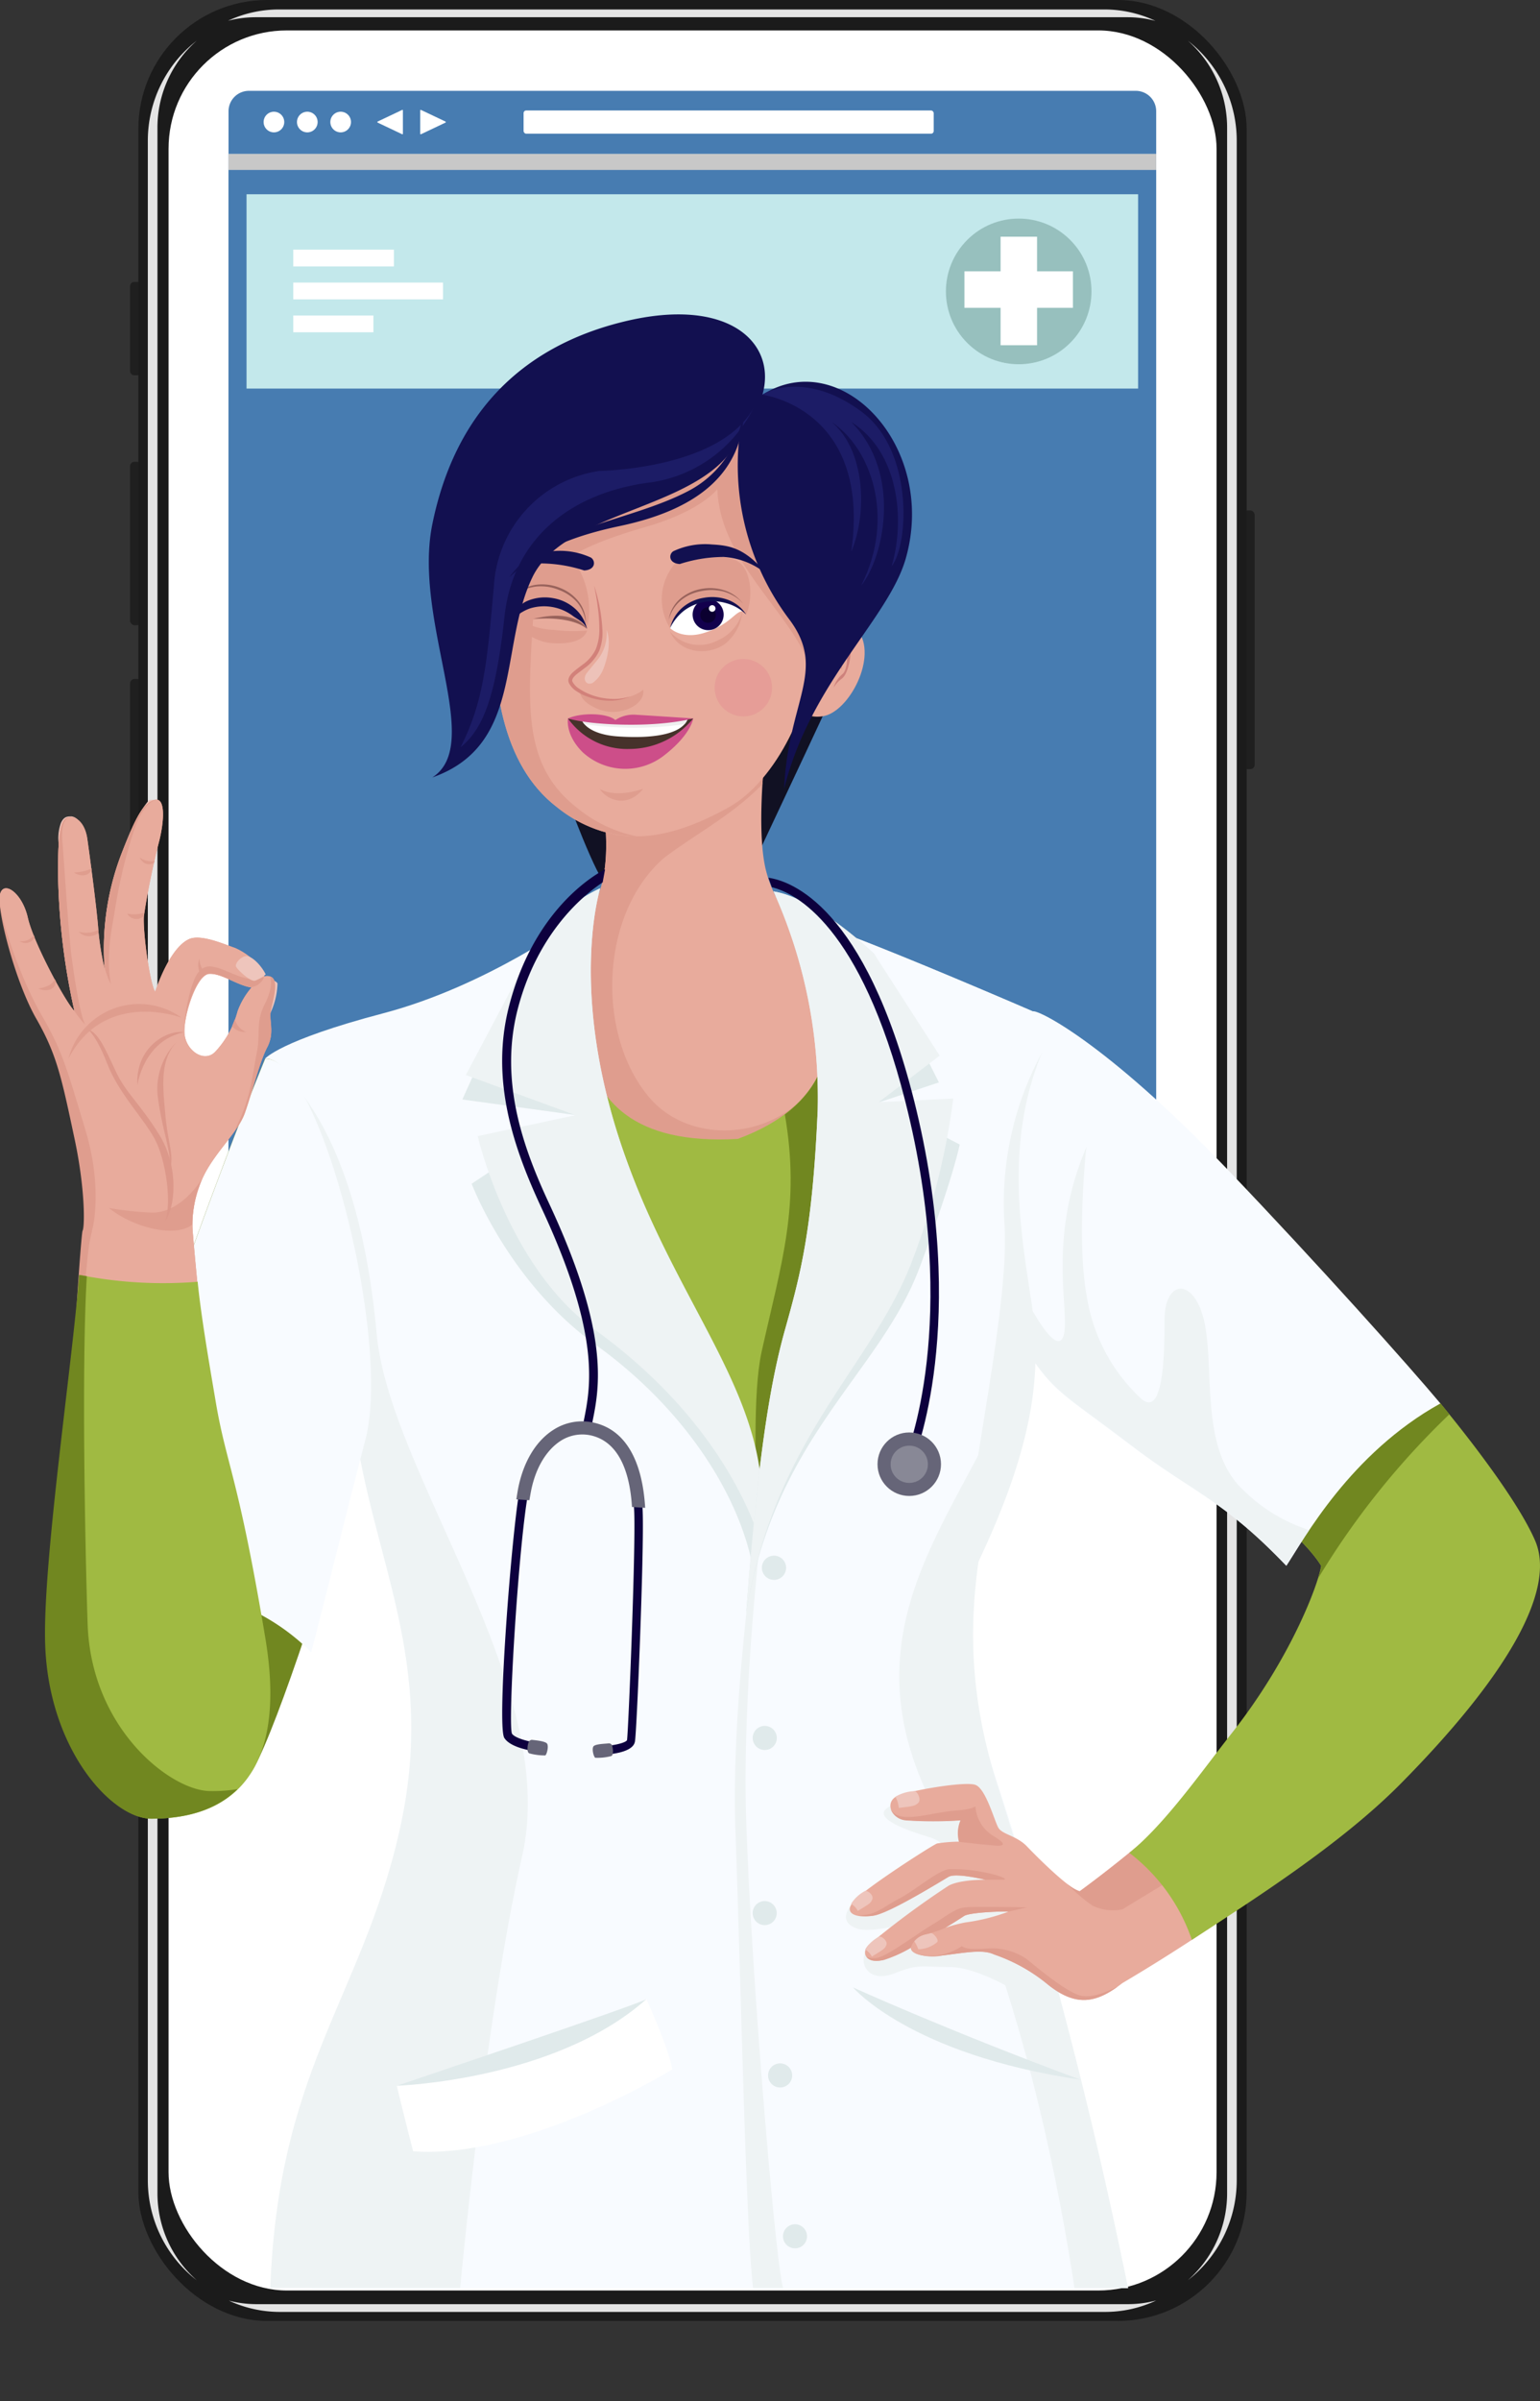 <svg xmlns="http://www.w3.org/2000/svg" xmlns:xlink="http://www.w3.org/1999/xlink" viewBox="0 0 198.45 309.29"><rect x="0" y="0" width="198.45" height="309.29" fill="#333333" stroke="none"/><defs><style>.cls-1{fill:none;}.cls-2{fill:#1f1f1f;}.cls-3{fill:#1b1b1b;}.cls-4{fill:#fff;}.cls-5{fill:#e4e4e4;}.cls-6{fill:#477cb1;}.cls-7{fill:#d66e37;}.cls-8{fill:#c8c8c8;}.cls-9{fill:#c3e8eb;}.cls-10{fill:#97c0be;}.cls-11{clip-path:url(#clip-path);}.cls-12{fill:#111123;}.cls-13{fill:#e8ab9c;}.cls-14{fill:#df9d8e;}.cls-15{fill:#d0867d;}.cls-16{fill:#ce827c;}.cls-17{fill:#e49393;opacity:0.56;}.cls-18{fill:#98625b;}.cls-19{fill:#121050;}.cls-20{clip-path:url(#clip-path-2);}.cls-21{fill:#13004d;}.cls-22{fill:#0b0030;}.cls-23{fill:#edc2b9;}.cls-24{fill:#d2817a;}.cls-25{fill:#46322b;}.cls-26{fill:#efefef;}.cls-27{fill:#cd4e89;}.cls-28{fill:#0c0b2b;}.cls-29{fill:#1c1c66;}.cls-30{fill:#a0ba42;}.cls-31{fill:#718720;}.cls-32{fill:#f8fbff;}.cls-33{fill:#eef3f4;}.cls-34{fill:#e0eaeb;}.cls-35{fill:#0d003e;}.cls-36{fill:#666578;}.cls-37{fill:#888896;}.cls-38{fill:#eec5bc;}.cls-39{fill:#dc988a;}</style><clipPath id="clip-path" transform="translate(-2.23)"><rect class="cls-1" y="32.75" width="203.74" height="261.96"></rect></clipPath><clipPath id="clip-path-2" transform="translate(-2.23)"><path class="cls-1" d="M88.58,80.9a5.17,5.17,0,0,1,3.78-3.53,6.27,6.27,0,0,1,5.56,1.32c-1.09.21-1.55,1.65-4.67,2.74S88.58,80.9,88.58,80.9Z"></path></clipPath></defs><g id="Capa_2" data-name="Capa 2"><g id="OBJECTS"><rect class="cls-2" x="16.76" y="36.32" width="1.46" height="12.02" rx="0.52"></rect><rect class="cls-2" x="16.76" y="59.48" width="1.46" height="21.05" rx="0.57"></rect><rect class="cls-2" x="16.76" y="87.45" width="1.46" height="21.05" rx="0.59"></rect><rect class="cls-2" x="160.22" y="65.75" width="1.46" height="33.32" rx="0.56"></rect><rect class="cls-3" x="17.83" width="142.82" height="298.95" rx="16.6"></rect><rect class="cls-4" x="21.72" y="3.92" width="135.05" height="291.11" rx="15.24"></rect><path class="cls-5" d="M22.52,282.55V16.4A14.92,14.92,0,0,1,27.58,5.24a16.32,16.32,0,0,0-6.3,12.83V280.88a16.3,16.3,0,0,0,6.3,12.83A14.92,14.92,0,0,1,22.52,282.55Z" transform="translate(-2.23)"></path><path class="cls-5" d="M155.3,5.24a14.92,14.92,0,0,1,5.06,11.16V282.55a14.92,14.92,0,0,1-5.06,11.16,16.3,16.3,0,0,0,6.3-12.83V18.07A16.32,16.32,0,0,0,155.3,5.24Z" transform="translate(-2.23)"></path><path class="cls-5" d="M144.55,1.22H38.17a15.53,15.53,0,0,0-6.55,1.45,14.45,14.45,0,0,1,3.49-.45H147.57a13.88,13.88,0,0,1,3.55.47A15.45,15.45,0,0,0,144.55,1.22Z" transform="translate(-2.23)"></path><path class="cls-5" d="M147.67,296.79H35.22a14.32,14.32,0,0,1-3.49-.45,15.61,15.61,0,0,0,6.54,1.45H144.65a15.45,15.45,0,0,0,6.57-1.47A14.34,14.34,0,0,1,147.67,296.79Z" transform="translate(-2.23)"></path><rect class="cls-6" x="29.44" y="19.83" width="119.55" height="144.18"></rect><path class="cls-6" d="M148.59,11.7H34.31a2.63,2.63,0,0,0-2.63,2.64v5.49H151.22V14.34A2.63,2.63,0,0,0,148.59,11.7Z" transform="translate(-2.23)"></path><path class="cls-7" d="M31.68,164v1A1.32,1.32,0,0,0,33,166.33H149.89a1.32,1.32,0,0,0,1.33-1.33v-1Z" transform="translate(-2.23)"></path><circle class="cls-4" cx="35.3" cy="15.72" r="1.33"></circle><path class="cls-4" d="M43.16,15.72a1.33,1.33,0,1,1-1.33-1.33A1.33,1.33,0,0,1,43.16,15.72Z" transform="translate(-2.23)"></path><path class="cls-4" d="M47.46,15.72a1.33,1.33,0,1,1-1.33-1.33A1.33,1.33,0,0,1,47.46,15.72Z" transform="translate(-2.23)"></path><rect class="cls-4" x="67.47" y="14.23" width="52.85" height="2.99" rx="0.34"></rect><path class="cls-4" d="M54.05,14.16l-3.16,1.5a.08.08,0,0,0,0,.13l3.16,1.5a.07.07,0,0,0,.1-.06v-3A.07.07,0,0,0,54.05,14.16Z" transform="translate(-2.23)"></path><path class="cls-4" d="M56.48,14.16l3.16,1.5a.08.08,0,0,1,0,.13l-3.16,1.5a.07.07,0,0,1-.1-.06v-3A.07.07,0,0,1,56.48,14.16Z" transform="translate(-2.23)"></path><rect class="cls-8" x="29.44" y="19.83" width="119.55" height="2.06"></rect><rect class="cls-8" x="29.44" y="163.01" width="119.55" height="1.03"></rect><rect class="cls-9" x="31.77" y="25.02" width="114.89" height="25.03"></rect><circle class="cls-10" cx="133.5" cy="37.54" r="9.38" transform="translate(10.33 105.39) rotate(-45)"></circle><polygon class="cls-4" points="138.26 34.95 133.64 34.95 133.64 30.49 128.94 30.49 128.94 34.95 124.28 34.95 124.28 39.65 128.94 39.65 128.94 44.47 133.64 44.47 133.64 39.65 138.26 39.65 138.26 34.95"></polygon><rect class="cls-4" x="37.79" y="40.64" width="10.33" height="2.16"></rect><rect class="cls-4" x="37.79" y="36.4" width="19.3" height="2.16"></rect><rect class="cls-4" x="37.79" y="32.16" width="12.97" height="2.16"></rect><g class="cls-11"><path class="cls-12" d="M100.42,108.94s10.94-23.21,11.94-25.61-11,3-11,3S97.36,105.32,100.42,108.94Z" transform="translate(-2.23)"></path><path class="cls-12" d="M75.15,102.38s4,11,5.38,11.79,15.23-4.08,15.23-4.08-2.24-11.64-2.55-11.45S75.15,102.38,75.15,102.38Z" transform="translate(-2.23)"></path><path class="cls-13" d="M75.83,122.69v-3.21a7.37,7.37,0,0,0,3.27-3.57c2.53-5.79.42-14.28.42-14.28l21.73-8.47s-1.87,13.14-.27,19.12,5.57,8.15,5.57,8.15,10.19,31.81-12.93,32.66c-20,.73-19.13-18.79-20.62-23.8Z" transform="translate(-2.23)"></path><path class="cls-14" d="M105.4,141.77c-5.73,5.34-14.89,5-19.47-.38-6.87-8-6.49-23.67,1.91-30.92,4.16-3.12,8.94-5.61,12.64-9.47.26-4.27.77-7.84.77-7.84l-21.73,8.47s2.11,8.49-.42,14.28a7.37,7.37,0,0,1-3.27,3.57v3.21L73,129.29c1.49,5,.61,24.53,20.62,23.8,10.89-.4,14.39-7.67,15-15.25A45,45,0,0,1,105.4,141.77Z" transform="translate(-2.23)"></path><path class="cls-15" d="M67.25,79.35s-2.43-3.38-4.85,0,1,8.85,4,9.35,2.89-.72,2.7-1.89S67.25,79.35,67.25,79.35Z" transform="translate(-2.23)"></path><path class="cls-13" d="M107.3,81.14s2.72-3.37,5.43,0-1.09,10.62-4.48,11.12-3.25-2.48-3-3.65S107.3,81.14,107.3,81.14Z" transform="translate(-2.23)"></path><path class="cls-16" d="M109.65,88.58a4,4,0,0,1,1.09-1.19c.87-.71,1.15-3,1.18-4.25a3.92,3.92,0,0,0-1.3-2.9c-.5-.34-2.55,1.79-2.71,2.45s-.74,1.74,0,2.73.44,1.34-.15,1.71-.16,1,.15,1.31.76-.25,1.28-.91-.42-2.26-.65-2.51,1.55-.85,2.17,1.26c.06-1.11-1.09-3-2.55-1.85a5.28,5.28,0,0,1,1.89-3.35c.6-.41,1,.93,1.24,2.26s.09,3-.49,3.48A3.69,3.69,0,0,0,109.65,88.58Z" transform="translate(-2.23)"></path><path class="cls-13" d="M73.93,58.63s-7.1,6.06-7.88,17.88,1,22.07,7.88,27.4,13.6,4.82,22.12.13c6.36-3.51,10.91-13.54,11.17-20.86s.52-17.88-6.1-24.55S79.47,54.52,73.93,58.63Z" transform="translate(-2.23)"></path><path class="cls-14" d="M76.71,104.15c-6.92-5.33-6.56-12.6-5.78-24.42a55.16,55.16,0,0,1,5.78-20.86c3.24-2.41,9.73-4.27,15.88-4.08-6.88-1-14.92,1.07-18.66,3.84,0,0-7.1,6.06-7.88,17.88s1,22.07,7.88,27.4a16.42,16.42,0,0,0,10.38,3.82A17.67,17.67,0,0,1,76.71,104.15Z" transform="translate(-2.23)"></path><circle class="cls-17" cx="95.79" cy="88.58" r="3.7"></circle><path class="cls-14" d="M101.12,58.46c-6.63-6.66-21.65-4.11-27.19,0,0,0-7.1,6.06-7.88,17.88A64.32,64.32,0,0,0,66.15,87a27.34,27.34,0,0,1,3-8.66c3.35-6.06,9.15-8.4,16.33-10.48S94.67,63,94.67,63c.3,8.83,8.73,15.42,11.41,21.63a6.86,6.86,0,0,1,.55,2.8,24.26,24.26,0,0,0,.59-4.38C107.48,75.69,107.74,65.13,101.12,58.46Z" transform="translate(-2.23)"></path><path class="cls-14" d="M88.58,80.9a7,7,0,0,1,.78-8.46c3.9-.58,6.52-1.19,8.12,0s1.82,4.68.91,6.67c-1.66-1.56-2.73-2.68-6.45-1.65C90.68,78,88.82,79.31,88.58,80.9Z" transform="translate(-2.23)"></path><path class="cls-14" d="M77.87,81a11,11,0,0,0-1.25-8.07,14.1,14.1,0,0,0-4.9-1l-3.44,8.21a39.22,39.22,0,0,1,6.37-.53A5.33,5.33,0,0,1,77.87,81Z" transform="translate(-2.23)"></path><path class="cls-18" d="M70.93,79.73s4.74-.52,6.94,1.27C77.59,80.53,76,78.43,70.93,79.73Z" transform="translate(-2.23)"></path><path class="cls-19" d="M77.87,81a5,5,0,0,0-1.55-2.61,5.59,5.59,0,0,0-2.8-1.34,5.84,5.84,0,0,0-3.1.26c-1.65.59-1.73,1.79-2.27,2.65a5.85,5.85,0,0,1,2.37-1.59,6.19,6.19,0,0,1,5.58,1C76.87,79.91,77.43,80.09,77.87,81Z" transform="translate(-2.23)"></path><path class="cls-18" d="M77.72,80.43a4.45,4.45,0,0,0-.87-2.87,5.66,5.66,0,0,0-2.44-1.83,6.12,6.12,0,0,0-3-.42,4.82,4.82,0,0,0-2.73,1.27A4.17,4.17,0,0,1,70,75.87a5.91,5.91,0,0,1,1.44-.33,6.56,6.56,0,0,1,1.47.06,6.33,6.33,0,0,1,1.41.41,6,6,0,0,1,1.3.69,5.39,5.39,0,0,1,1.08,1A4.84,4.84,0,0,1,77.72,80.43Z" transform="translate(-2.23)"></path><path class="cls-4" d="M88.58,80.9a5.17,5.17,0,0,1,3.78-3.53,6.27,6.27,0,0,1,5.56,1.32c-1.09.21-1.55,1.65-4.67,2.74S88.58,80.9,88.58,80.9Z" transform="translate(-2.23)"></path><g class="cls-20"><path class="cls-21" d="M95.21,78.16a2,2,0,1,1-2.73-.72A2,2,0,0,1,95.21,78.16Z" transform="translate(-2.23)"></path><path class="cls-22" d="M94.31,78.68A1,1,0,1,1,93,78.34,1,1,0,0,1,94.31,78.68Z" transform="translate(-2.23)"></path><path class="cls-4" d="M94.37,78.16a.42.42,0,0,1-.15.58.42.42,0,1,1-.43-.73A.42.42,0,0,1,94.37,78.16Z" transform="translate(-2.23)"></path></g><path class="cls-19" d="M88.58,80.9a5,5,0,0,1,1.56-2.61A5.51,5.51,0,0,1,92.94,77a5.92,5.92,0,0,1,3.09.26,4.78,4.78,0,0,1,2.36,1.9,5.91,5.91,0,0,0-2.51-1.45A6.34,6.34,0,0,0,93,77.54a6,6,0,0,0-2.61,1.11A6.38,6.38,0,0,0,88.58,80.9Z" transform="translate(-2.23)"></path><path class="cls-14" d="M97.88,78.87a6,6,0,0,1-1.66,3.55c-1.64,1.9-6.12,2.32-7.68-1.1a5,5,0,0,0,6.08,1.21A5.57,5.57,0,0,0,97.88,78.87Z" transform="translate(-2.23)"></path><path class="cls-14" d="M77.87,81.22s-.27,1.86-4.31,1.63a6.11,6.11,0,0,1-5.33-3.67,9.12,9.12,0,0,0,5.3,1.95A21.35,21.35,0,0,0,77.87,81.22Z" transform="translate(-2.23)"></path><path class="cls-18" d="M88.4,79.86a4.45,4.45,0,0,1,1.4-2.66,5.73,5.73,0,0,1,2.74-1.33,6,6,0,0,1,3,.16A4.78,4.78,0,0,1,98,77.79a4.2,4.2,0,0,0-1.15-1,6,6,0,0,0-1.35-.59A7.26,7.26,0,0,0,94.06,76a6.51,6.51,0,0,0-1.46.14,6.22,6.22,0,0,0-1.41.43,5.51,5.51,0,0,0-1.24.78A4.79,4.79,0,0,0,88.4,79.86Z" transform="translate(-2.23)"></path><path class="cls-19" d="M89.83,72.65a18.55,18.55,0,0,1,5.65-.91,9.53,9.53,0,0,1,5.67,2.33c-2.86-3.46-4.8-3.81-7.18-3.94A9.62,9.62,0,0,0,89,71C88.38,71.39,88.38,72.56,89.83,72.65Z" transform="translate(-2.23)"></path><path class="cls-19" d="M77.51,73.48a18.55,18.55,0,0,0-5.65-.91,9.55,9.55,0,0,0-5.67,2.34C69.05,71.45,71,71.1,73.38,71a9.6,9.6,0,0,1,5,.82C79,72.23,79,73.4,77.51,73.48Z" transform="translate(-2.23)"></path><path class="cls-23" d="M80.39,81.13A5.36,5.36,0,0,1,79.22,85s-.89,1.08-1.35,1.66c-.62.77-.15,1.71.72,1.31a3.91,3.91,0,0,0,1.35-1.72C80.35,85.3,81.09,82.79,80.39,81.13Z" transform="translate(-2.23)"></path><path class="cls-14" d="M77,89s-.29,1.31,2.39,2.37,6.07-.58,5.72-2.55C84.07,89.91,79.84,91,77,89Z" transform="translate(-2.23)"></path><path class="cls-24" d="M78.79,75.43c.19.92.36,1.84.47,2.77a21.5,21.5,0,0,1,.2,2.77A6.71,6.71,0,0,1,79,83.63a5.18,5.18,0,0,1-1.72,2c-.37.29-.75.55-1.12.88a2.25,2.25,0,0,0-.52.58,1.52,1.52,0,0,0-.16.41.91.91,0,0,0,.06.47,2.71,2.71,0,0,0,1.06,1.11,5.75,5.75,0,0,0,1.29.64,8.7,8.7,0,0,0,2.81.54,6.53,6.53,0,0,0,2.76-.56,6.79,6.79,0,0,1-2.75.3,8.17,8.17,0,0,1-2.67-.65,7.19,7.19,0,0,1-1.19-.65,2.33,2.33,0,0,1-.85-.9c-.14-.27.17-.64.49-.91s.73-.55,1.1-.85a5.59,5.59,0,0,0,1.86-2.22A6.43,6.43,0,0,0,79.85,81,21.64,21.64,0,0,0,78.79,75.43Z" transform="translate(-2.23)"></path><path class="cls-25" d="M75.42,92.54s6.37,1.34,16.14,0a10.73,10.73,0,0,1-8.07,5.57A7.55,7.55,0,0,1,75.42,92.54Z" transform="translate(-2.23)"></path><path class="cls-4" d="M77.17,92.63c.24.88,1.62,2,4.58,2.22,4.5.32,8.31-.22,9.09-2.22A45.28,45.28,0,0,1,77.17,92.63Z" transform="translate(-2.23)"></path><path class="cls-26" d="M77.54,93.28a45.87,45.87,0,0,0,12.9,0,2.15,2.15,0,0,0,.4-.64h0a52,52,0,0,1-7.08.5,38.2,38.2,0,0,1-6.59-.5A1.9,1.9,0,0,0,77.54,93.28Z" transform="translate(-2.23)"></path><path class="cls-27" d="M91.56,92.54s-6.36-.42-7.34-.47a4.23,4.23,0,0,0-2.7.68c-1-.91-4.37-1-6.1-.21C78,93.34,86.16,93.87,91.56,92.54Z" transform="translate(-2.23)"></path><path class="cls-27" d="M91.56,92.54s-.26,2.08-3.81,4.81a8.12,8.12,0,0,1-10.45-.47c-2.28-2.28-1.88-4.34-1.88-4.34a9.35,9.35,0,0,0,8,3.93A10.61,10.61,0,0,0,91.56,92.54Z" transform="translate(-2.23)"></path><path class="cls-14" d="M85.1,101.63c.11-.13-3.25,1.3-5.58,0C80.38,103,83,104.18,85.1,101.63Z" transform="translate(-2.23)"></path><path class="cls-28" d="M104.82,77.9s2.21,3.55,1.23,11.67c.71-1,1.47-8.27,1.26-9.61S104.82,77.9,104.82,77.9Z" transform="translate(-2.23)"></path><path class="cls-19" d="M97.51,56.21A33,33,0,0,0,104,79.86c4.82,6.52-.23,10.41-.73,21.76,3.41-13.77,13.47-21.88,15.69-29.72,4.07-14.37-8.32-27.46-18.48-21.06,1.89-6.65-4.33-12.71-17.84-9.42S60.78,53.56,57.94,67.53c-2.54,12.56,6.76,28.28,0,32.61C69.72,96,66.5,83.38,70.83,74.37S93.53,65.73,97.51,56.21Z" transform="translate(-2.23)"></path><path class="cls-29" d="M100.45,50.84s14.09,1.71,11.48,20.22c2.15-5.15,1.73-13.16-2.54-16.7,5.07,3.34,8.27,12.27,3.81,21.07,2.88-3.51,5.35-14.39-1.27-21.07,6.06,3.79,7,12.47,5.2,18.57C119.33,70.22,120,58,113.22,53S101.33,50.23,100.45,50.84Z" transform="translate(-2.23)"></path><path class="cls-29" d="M99.27,52.65a17.52,17.52,0,0,1-13.62,9.54c-10.21,1.43-17.33,7.41-18.4,17.16s-2.55,14.42-5.67,16.9c3-5.91,3.43-11,4.3-20.82A15.92,15.92,0,0,1,79.47,60.66S94.86,60.47,99.27,52.65Z" transform="translate(-2.23)"></path><path class="cls-19" d="M98.11,51.68a13.32,13.32,0,0,1-7.25,11.6c-7.51,3.92-18.44,4.67-23,11.09,2.63-2.46,6.12-4.9,14.14-6.59S98.5,62.22,98.11,51.68Z" transform="translate(-2.23)"></path><path class="cls-30" d="M101.91,114.82s18.71,23.27-4.61,31.88c-27.07,1.56-19.06-23.27-18.37-31-3.19,2.49-4.59,5.3-6.58,9.75s1.58,21.16,6.33,32.42S93,196.17,99.55,198.39,108,180,112.17,166.85s.66-45.9.66-45.9S105.18,119.77,101.91,114.82Z" transform="translate(-2.23)"></path><path class="cls-31" d="M112.83,121s-6.71-1-10.25-5.23c2.75,3.82,12.51,19,.79,27.78,2,11.74-.37,18.82-3,30.58-1.19,5.52-.6,15.12-.89,20.64,1.33,1.77-1.16,3.27,0,3.67,6.56,2.22,8.48-18.35,12.62-31.54S112.83,121,112.83,121Z" transform="translate(-2.23)"></path><path class="cls-32" d="M76.46,118.58S65,127,51.61,130.52s-15.24,5.86-15.24,5.86S45.51,165,47.85,183,58.64,214,53.72,235.78s-10.91,51.34-11.61,62.6,21.45,10.55,38.68,10.9,23.92-8.09,27.79-16.88-4.22-68.93-3.87-76.66S100.08,183,89.91,166.5,75.28,127.28,76.46,118.58Z" transform="translate(-2.23)"></path><path class="cls-33" d="M69.53,239c4.93-21.81-17.1-49.07-18.76-67.19-2.72-29.89-14.4-35.38-14.4-35.38S45.51,165,47.85,183,58.64,214,53.72,235.78s-16,31-16.7,60.37c-.16,7,12.91,11.56,23.34,12.45C61.06,297.35,64.61,260.75,69.53,239Z" transform="translate(-2.23)"></path><path class="cls-34" d="M53.36,268.66s30.85-10.37,32.17-11.16C81.84,263.74,57.84,271.91,53.36,268.66Z" transform="translate(-2.23)"></path><path class="cls-33" d="M106.11,118.58s4.93,23.11,0,43.78S96.27,215.74,97,235.78s1.41,55.21,2.46,60.14,16.53,13.71,32.36,10.55S148,296.62,148,296.62s-7.73-38.33-17.23-66.82.7-38.68,4.22-59.78a133.66,133.66,0,0,0,.35-39.74S111.62,120,106.11,118.58Z" transform="translate(-2.23)"></path><path class="cls-32" d="M106.11,118.58s4.93,23.11,0,43.78S97.7,214.8,98.4,234.84s3.6,54.63,4.66,59.55,12.9,15.24,28.73,12.08S148,296.62,148,296.62s-7.73-38.33-17.23-66.82.7-38.68,4.22-59.78a133.66,133.66,0,0,0,.35-39.74S111.62,120,106.11,118.58Z" transform="translate(-2.23)"></path><path class="cls-34" d="M103.53,201.93a1.56,1.56,0,1,1-1.56-1.55A1.56,1.56,0,0,1,103.53,201.93Z" transform="translate(-2.23)"></path><path class="cls-34" d="M102.25,224.36a1.55,1.55,0,1,1-2.94-1,1.55,1.55,0,0,1,2.94,1Z" transform="translate(-2.23)"></path><circle class="cls-34" cx="100.78" cy="246.41" r="1.55" transform="translate(-100.86 70.03) rotate(-26.26)"></circle><path class="cls-34" d="M104.23,267.83a1.55,1.55,0,1,1-2.94-1,1.55,1.55,0,1,1,2.94,1Z" transform="translate(-2.23)"></path><path class="cls-34" d="M106.14,288.57a1.55,1.55,0,1,1-1-2A1.56,1.56,0,0,1,106.14,288.57Z" transform="translate(-2.23)"></path><path class="cls-33" d="M130.73,229.8c-7.59-23.91.7-38.68,4.22-59.78-3.52,21.1-26.13,35.72-12.52,62.48,13.75,27,18.41,62,19.39,70.68,6-3.11,6.14-6.56,6.14-6.56A611,611,0,0,0,130.73,229.8Z" transform="translate(-2.23)"></path><path class="cls-33" d="M122.08,231.78s-4.75.11-5.8,1.35,2.86,2.65,5.58,3.47,1.86,2,1.86,2-11.16,5.8-12,7.05-.6,2.25,1,2.78,5.93-.53,5.93-.53-4.41,2.34-5,3.82.7,3.7,3.86,2.45,3.48-.8,7.1-.8,8.84,3.25,9.42,3.69.25-7,.25-7,2.93-6,.89-8.85-6.74-9.41-6.74-9.41Z" transform="translate(-2.23)"></path><path class="cls-34" d="M112.16,256s7.32,8.63,29.29,11.88C124.57,261.63,112.16,256,112.16,256Z" transform="translate(-2.23)"></path><path class="cls-34" d="M79.58,114.41s-4.25,13.41,3.14,34.33,20.4,38.58,16.69,54c-1.68-10.19-9.15-21.42-20.4-29.51s-16-20.76-16-20.76l13.34-8.85-14.54-2s7.07-15.67,8.74-18.87A20.21,20.21,0,0,1,79.58,114.41Z" transform="translate(-2.23)"></path><path class="cls-33" d="M79.58,114.41s-4.25,13.41,3.14,34.33,20,32.41,17.34,49.28c-3.16-9-10-18.68-21.21-26.77s-15.06-24.91-15.06-24.91l12.6-2.7-14.13-5.17s6.66-12.55,8.33-15.75A20.21,20.21,0,0,1,79.58,114.41Z" transform="translate(-2.23)"></path><path class="cls-34" d="M101.91,114.82A64.58,64.58,0,0,1,107.6,143c-.66,15.35-2.2,21.1-4.22,28.31s-3.56,17.33-5,36.49c3.66-22.69,17.19-30.81,22.34-44.5,4.39-11.68,5.18-15.88,5.18-15.88L115.48,142l7.74-2.58L114.9,122.9S107.51,115.72,101.91,114.82Z" transform="translate(-2.23)"></path><path class="cls-33" d="M101.91,114.82A64.58,64.58,0,0,1,107.6,143c-.66,15.35-2.2,21.1-4.22,28.31s-3.56,17.33-5,36.49c3.66-22.69,16.27-31.78,21.42-45.47a89.65,89.65,0,0,0,5.27-20.83l-9.61.47,7.86-6L114.9,122.9S107.51,115.72,101.91,114.82Z" transform="translate(-2.23)"></path><path class="cls-31" d="M36.37,136.38s-22,53.48-23.1,75.91S30.35,236,35,227.63c3.05-5.53,10.17-27.14,13.57-40.27S43.29,135.79,36.37,136.38Z" transform="translate(-2.23)"></path><path class="cls-32" d="M42.33,212.82c2-7.59,4.45-17.69,7-27.42,3.4-13.12-6-49.61-12.94-49,0,0-18,43.67-22.25,68.64,7.25.17,14.39-.56,20.67,2.42A27.74,27.74,0,0,1,42.33,212.82Z" transform="translate(-2.23)"></path><path class="cls-4" d="M53.36,268.66S73.74,268,85.53,257.5c3.17,7.12,3.34,9.05,3.34,9.05s-18.81,11.61-33.4,10.55C54.59,273.76,53.36,268.66,53.36,268.66Z" transform="translate(-2.23)"></path><path class="cls-35" d="M67.85,129.51c-2.53,9.69.67,18.56,4.12,26C79.68,172,78.34,178.6,77.46,183c-.06.29-.12.58-.17.85a.56.56,0,0,0,.44.66h.11a.56.56,0,0,0,.55-.46c.06-.27.11-.55.17-.84.92-4.52,2.3-11.34-5.57-28.19-3.37-7.22-6.48-15.86-4-25.21s8-14.23,10.9-16.15l.31-1.69C77.65,113.32,70.81,118.12,67.85,129.51Z" transform="translate(-2.23)"></path><path class="cls-35" d="M79.41,226.05a.57.57,0,0,1,0-1.13c1.88,0,3.49-.46,3.62-.78.17-1.07,1.12-24.17.93-29.36-.15-4-1.2-9.05-5.34-10.11a5.43,5.43,0,0,0-4.32.68c-1.93,1.21-3.33,3.56-3.94,6.6-1.25,6.21-2.72,29.84-2.16,31.35.4.63,2.45,1.12,3.77,1.25a.57.57,0,0,1,.51.62.56.56,0,0,1-.62.5c-.62-.06-3.78-.44-4.64-1.81-1-1.55,1-27.05,2-32.13.67-3.35,2.25-6,4.44-7.34a6.56,6.56,0,0,1,5.2-.81c3.81,1,6,4.83,6.19,11.15.19,5.23-.77,28.51-1,29.59-.24,1.47-3.37,1.7-4.7,1.73Z" transform="translate(-2.23)"></path><path class="cls-36" d="M70.3,224.57s.1-.51.53-.46,1.62.16,1.88.46,0,1.39-.21,1.54a7.52,7.52,0,0,1-2-.25C70.12,225.8,70.17,225,70.3,224.57Z" transform="translate(-2.23)"></path><path class="cls-36" d="M81.13,224.93a.43.43,0,0,0-.49-.37c-.42.05-1.66.07-1.92.37s0,1.33.21,1.48a6.88,6.88,0,0,0,2-.2C81.31,226.16,81.25,225.37,81.13,224.93Z" transform="translate(-2.23)"></path><path class="cls-36" d="M79,183.31a6.8,6.8,0,0,0-5.42.84c-2.26,1.42-3.88,4.09-4.57,7.52-.07.36-.15.86-.24,1.46l1.68.11c.08-.46.15-.88.22-1.23.6-3,2-5.25,3.81-6.42a5.15,5.15,0,0,1,4.1-.65c3.75,1,4.86,5.37,5.09,9.17l1.7.11C85,188.06,82.8,184.29,79,183.31Z" transform="translate(-2.23)"></path><path class="cls-35" d="M120,141.67c-6.31-24.93-15.86-28.2-18.75-28.61l.44,1.22c3,.73,11.44,4.85,17.22,27.67,7.2,28.45.1,45.53,0,45.7l1,.45C120,187.92,127.27,170.53,120,141.67Z" transform="translate(-2.23)"></path><circle class="cls-36" cx="117.17" cy="188.6" r="4.09"></circle><path class="cls-37" d="M121.8,188.6a2.4,2.4,0,1,1-2.39-2.39A2.39,2.39,0,0,1,121.8,188.6Z" transform="translate(-2.23)"></path><path class="cls-38" d="M19.65,105.88a12.7,12.7,0,0,1,1.78-2.82,1.82,1.82,0,0,1,1.48.34Z" transform="translate(-2.23)"></path><path class="cls-38" d="M12.35,105.72a1.31,1.31,0,0,0-.89-.56c-.55,0-1,0-1.38.85A5.81,5.81,0,0,0,9.84,109C10,109.18,12.35,105.72,12.35,105.72Z" transform="translate(-2.23)"></path><path class="cls-14" d="M37.09,130.37c.17-1.23,1.26-4.18-.06-4.59a1.22,1.22,0,0,0-.75,0,2.85,2.85,0,0,0,0-.48,8.74,8.74,0,0,0-3.77-3.2c-1.24-.41-4.33-1.81-5.88-1.15s-3.16,3.16-4.41,6.8c-.73-1.24-1.59-7.82-1.45-9.74a96.56,96.56,0,0,1,2-9.77c.62-2.53.8-5.54-.59-5.22s-2.36,2-4.13,6.52a34.15,34.15,0,0,0-2.34,15.24,35.41,35.41,0,0,1-.81-5c-.14-2.27-1.07-9.31-1.42-11.74s-1.89-3.2-2.77-2.62-1,3.22-1,7a86,86,0,0,0,2.11,17.8c-1.06-1-5.26-8.72-6-12s-3.22-4.94-3.61-2.93,2,11.23,4.69,15.92,3.27,7.64,5,15.77c1.28,6.15,1.25,10.74,1,11.48a.78.78,0,0,0-.05.14c-.38,2.28-2.58,35.9-2.13,49.5s6,26,11,25.32S39.22,232,35.68,210.84s-4.65-22-6.09-30.37-2.49-21.42-2.49-21.42a13.78,13.78,0,0,1,.83-6.27c1.29-3.83,4.89-6.63,5.85-9.45s1.91-6.6,2.87-8.43S36.92,131.6,37.09,130.37Zm-4.24-.12A12.26,12.26,0,0,1,30,135.44C28.56,137,26.09,135.3,26,133s1.58-7.43,3.17-7.55,3.58,1.46,5.47,1.75A9.82,9.82,0,0,0,32.85,130.25Z" transform="translate(-2.23)"></path><path class="cls-38" d="M37.57,126.34a.81.81,0,0,1,.42.33,9.7,9.7,0,0,1-1,4C36.4,131.51,37.19,126.76,37.57,126.34Z" transform="translate(-2.23)"></path><path class="cls-13" d="M37.09,130.37c.17-1.23,1.26-4.18-.06-4.59a1.22,1.22,0,0,0-.75,0,2.85,2.85,0,0,0,0-.48,8.74,8.74,0,0,0-3.77-3.2c-1.24-.41-4.33-1.81-5.88-1.15s-3.16,3.16-4.41,6.8c-.73-1.24-1.59-7.82-1.45-9.74a96.56,96.56,0,0,1,2-9.77c.62-2.53.8-5.54-.59-5.22s-2.36,2-4.13,6.52a34.15,34.15,0,0,0-2.34,15.24,35.41,35.41,0,0,1-.81-5c-.14-2.27-1.07-9.31-1.42-11.74s-1.89-3.2-2.77-2.62-1,3.22-1,7a86,86,0,0,0,2.11,17.8c-1.06-1-5.26-8.72-6-12s-3.22-4.94-3.61-2.93S4.84,126,7.56,130.7s3.26,6.84,5.66,14.79c2.14,7.06,1.12,12.14.9,12.88,0,0-.38,1.8-.39,1.84-.38,2.28-3.4,34.36-3,48s6,26,11,25.32S39.22,232,35.68,210.84s-4.65-22-6.09-30.37-2.49-21.42-2.49-21.42a13.78,13.78,0,0,1,.83-6.27c1.29-3.83,4.89-6.63,5.85-9.45s1.91-6.6,2.87-8.43S36.92,131.6,37.09,130.37Zm-4.24-.12A12.26,12.26,0,0,1,30,135.44C28.56,137,26.09,135.3,26,133s1.58-7.43,3.17-7.55,3.58,1.46,5.47,1.75A9.82,9.82,0,0,0,32.85,130.25Z" transform="translate(-2.23)"></path><path class="cls-14" d="M19.52,106.89c1.14-3.23,2.34-3.75,2.78-3.83h-.12c-1.4.32-2.36,2-4.13,6.52a34.32,34.32,0,0,0-2.36,14.9,10.16,10.16,0,0,0,.83,2.3c-.62-3.3,0-6.64.43-9A66.42,66.42,0,0,1,19.52,106.89Z" transform="translate(-2.23)"></path><path class="cls-14" d="M11.46,123.26c-.43-3.3-.91-11.52-1.19-14.86-.19-2.21.39-2.91.81-3.13a1.2,1.2,0,0,0-.37.15c-.88.58-1,3.22-1,7a86,86,0,0,0,2.11,17.8A13.4,13.4,0,0,0,13.22,132C12.63,131,11.89,126.55,11.46,123.26Z" transform="translate(-2.23)"></path><path class="cls-14" d="M20.74,118c0-.13,0-.27,0-.42a4.12,4.12,0,0,1-2.12.1A1.36,1.36,0,0,0,20.74,118Z" transform="translate(-2.23)"></path><path class="cls-14" d="M20.22,110.44c.52,1.06,1.44,1,1.87.69l.06-.24A2.46,2.46,0,0,1,20.22,110.44Z" transform="translate(-2.23)"></path><path class="cls-14" d="M11.75,112.38s1.43,1,2.28-.28l0-.23A5.88,5.88,0,0,1,11.75,112.38Z" transform="translate(-2.23)"></path><path class="cls-14" d="M12.35,120a1.9,1.9,0,0,0,2.58.16l0-.39v0A3.48,3.48,0,0,1,12.35,120Z" transform="translate(-2.23)"></path><path class="cls-14" d="M9.42,126.36l-.14-.25c-.14.4-.6,1-2.13,1.22C8.33,127.82,9.41,127.46,9.42,126.36Z" transform="translate(-2.23)"></path><path class="cls-14" d="M6.6,120.47a2,2,0,0,1-1.84.75,1.3,1.3,0,0,0,1.94-.5Z" transform="translate(-2.23)"></path><path class="cls-14" d="M28.86,125.48a2.66,2.66,0,0,1-.92-2,2.26,2.26,0,0,0,.42,2.38A1.57,1.57,0,0,1,28.86,125.48Z" transform="translate(-2.23)"></path><path class="cls-14" d="M32.49,131.28c-.12.32-.24.62-.36.91a2.23,2.23,0,0,0,1.83.74A2.42,2.42,0,0,1,32.49,131.28Z" transform="translate(-2.23)"></path><path class="cls-14" d="M27,157.74a16.63,16.63,0,0,1,.91-5c.1-.29.22-.58.34-.86-.74,1.13-3.28,4.57-6.78,4.3a40.84,40.84,0,0,1-5.21-.59C19.46,158.18,24.86,159.45,27,157.74Z" transform="translate(-2.23)"></path><path class="cls-14" d="M31.43,125.09c-1.89-.78-2.77-.9-3.65.17s-1.63,4.58-1.75,6.43h0c.34-2.54,1.77-6.18,3.11-6.28,1.56-.13,3.58,1.46,5.47,1.75a2.1,2.1,0,0,0,1.67-1.33C34.72,126.53,33.31,125.88,31.43,125.09Z" transform="translate(-2.23)"></path><path class="cls-38" d="M36.47,125.51a4.7,4.7,0,0,1-1.38.81c-.6.16-2.32-1.46-2.45-1.84s.57-1.24,1.29-1.32S35.9,124.34,36.47,125.51Z" transform="translate(-2.23)"></path><path class="cls-14" d="M36.37,129.29c-1.25,2.46-.53,3.75-1.06,6.37s-.76,6-2.81,9.83l.3-.27a8.54,8.54,0,0,0,1-1.89c1-2.83,1.91-6.6,2.87-8.43s.27-3.3.44-4.53,1.26-4.18-.06-4.59C37,125.78,37.61,126.83,36.37,129.29Z" transform="translate(-2.23)"></path><path class="cls-30" d="M30,180.38c-.8-4.71-1.85-10.78-2.3-15.28a55.19,55.19,0,0,1-15.21-.88c-.75,10.6-4.72,37-4.37,47.58.45,13.61,8.62,22.43,13.62,22.46,6.36,0,18.22-2.11,14.68-23.28S31.4,188.78,30,180.38Z" transform="translate(-2.23)"></path><path class="cls-31" d="M29.32,230.7c-5,0-15.35-7.94-15.8-21.54-.34-10.35-.78-33.81-.1-44.78l-1-.16c-.75,10.6-4.72,37-4.37,47.58.45,13.61,8.62,22.43,13.62,22.46,3.22,0,7.85-.53,11.17-3.81A20,20,0,0,1,29.32,230.7Z" transform="translate(-2.23)"></path><path class="cls-39" d="M25,134.2a8.61,8.61,0,0,0-2.41,7.28c.62,4.58,1.91,7.2,1.47,9.75.67-2.68-.14-3.52-.51-7.52S22.84,136.56,25,134.2Z" transform="translate(-2.23)"></path><path class="cls-39" d="M13.52,132.58s1.06.64,2.54,4.46,4.68,7,6.12,9.69,2.24,8.43,1.3,10.59c1.33-1.67,1.86-7-.73-11.16s-4.2-5.26-5.52-8S15,133,13.52,132.58Z" transform="translate(-2.23)"></path><path class="cls-14" d="M25.63,131.09s-9.88-3.76-14.58,5.27A9.4,9.4,0,0,1,25.63,131.09Z" transform="translate(-2.23)"></path><path class="cls-39" d="M19.93,139.8s.75-5.73,6-6.84C23.75,132.61,19.66,134.88,19.93,139.8Z" transform="translate(-2.23)"></path><path class="cls-13" d="M198.59,197.31c-2.8-6.49-10.75-16.54-10.75-16.54l-21.19,10.31s6.59,7.33,8.78,10.88c-.38,2.48-5.47,12.91-13,22.45-6.63,8.44-18.43,17.26-21.08,19.2-1.37-.31-5.44-4.38-6.78-5.78s-3.18-1.52-3.69-2.41-1.6-5-2.94-5.51-8.35.72-10,1.39-1.14,2.86,1.1,3.15a52.24,52.24,0,0,0,7,0,4.22,4.22,0,0,0-.19,2.77,18.68,18.68,0,0,0-2.86.23c-.57.19-8.89,5.52-10.61,7.3s.32,2.36,2.42,2,8.71-4.45,9.67-5,4.71.38,4.71.38-3.19-.06-4.71.76a111.6,111.6,0,0,0-10.31,7.64c-1,1-.38,2.48,2,1.9a17.2,17.2,0,0,0,3.45-1.55c-.07.76,1.51,1.29,4,1,3.11-.38,5.28-.83,6.74-.13a22,22,0,0,1,6.93,3.88c3.76,3,6.38,2.3,9.58-.19,6.28-3.7,23.47-14.36,34.95-25.95C195.28,215.89,201.38,203.8,198.59,197.31Zm-72,50.32a18.32,18.32,0,0,0-2.53.68c1.22-.74,2.15-1.34,2.4-1.51.76-.51,5.34-.63,5.73-.57A25.19,25.19,0,0,1,126.58,247.63Z" transform="translate(-2.23)"></path><path class="cls-14" d="M148.7,237.89c-3.37,2.79-6.19,4.89-7.33,5.72a5.17,5.17,0,0,1-1.59-.94h0a20.61,20.61,0,0,0,3.22,2.78,6,6,0,0,0,3.88.48l5.44-3.31Z" transform="translate(-2.23)"></path><path class="cls-38" d="M113.71,251.12a2.13,2.13,0,0,1,.87.9c1.54-.94,1.67-1,1.87-1.5s-.58-1.15-.94-1.06A4.64,4.64,0,0,0,113.71,251.12Z" transform="translate(-2.23)"></path><path class="cls-38" d="M111.9,245.23a2.18,2.18,0,0,1,.87.91c1.54-.94,1.67-1,1.87-1.51s-.58-1.14-.94-1.06A4.8,4.8,0,0,0,111.9,245.23Z" transform="translate(-2.23)"></path><path class="cls-38" d="M117.62,231.43a3.63,3.63,0,0,1,.43,1.44c1.8-.21,2.09-.24,2.51-.65s-.09-1.44-.45-1.51A5.18,5.18,0,0,0,117.62,231.43Z" transform="translate(-2.23)"></path><path class="cls-38" d="M119.92,249.89a4,4,0,0,1,.64,1.19,3.88,3.88,0,0,0,2.46-.94c.18-.38-.48-1.07-.75-1.14A5.12,5.12,0,0,0,119.92,249.89Z" transform="translate(-2.23)"></path><path class="cls-14" d="M114.81,246.74c2.1-.32,8.71-4.45,9.67-5s4.71.38,4.71.38,2.06,0,2.33,0,.55-.18-1.17-.66a22,22,0,0,0-5.65-.71c-1.46,0-4.4,2.66-6.59,3.8s-3.06,2.22-5.33,2.14A6,6,0,0,0,114.81,246.74Z" transform="translate(-2.23)"></path><path class="cls-14" d="M117,233a2.27,2.27,0,0,0,2,1.48,52.24,52.24,0,0,0,7,0,4.22,4.22,0,0,0-.19,2.77s2.72.3,4.44.46,1.56-.29-.13-1.3a4.8,4.8,0,0,1-2.16-3.41c-.13-.7.51,0-2.64.22S118,235.08,117,233Z" transform="translate(-2.23)"></path><path class="cls-14" d="M121.57,249.15a13.28,13.28,0,0,0,2.48-.84c1.22-.74,2.15-1.34,2.4-1.51.76-.51,5.34-.63,5.73-.57l2.42-.55s-6.65-.13-8,0-2.64,1.3-4.12,2.16S117,251.62,115.8,252a2.41,2.41,0,0,1-1.91.05c.3.45,1,.7,2.25.4a17.2,17.2,0,0,0,3.45-1.55A2.57,2.57,0,0,1,121.57,249.15Z" transform="translate(-2.23)"></path><path class="cls-14" d="M146.25,255.9c-1.73.82-3.59,1.56-5,1.08-2-.66-5.81-3.92-6.79-4.69a8,8,0,0,0-4.2-1.33c-1.34,0-3.47.31-4.07-.29a7.65,7.65,0,0,1-3.22,1.21,6.78,6.78,0,0,1-2.91-.32,6.34,6.34,0,0,0,3.55.33c3.11-.38,5.28-.83,6.74-.13a22,22,0,0,1,6.93,3.88C140.78,258.45,143.31,258,146.25,255.9Z" transform="translate(-2.23)"></path><path class="cls-30" d="M200.05,198.44c-2.8-6.48-12.21-17.67-12.21-17.67l-23.28,13.09s5.73,4.28,7.92,7.83c-.39,2.48-3.95,11.93-11.45,21.47-4.06,5.15-8.62,11.71-13.27,15.5a23.74,23.74,0,0,1,8.06,11.21c7.84-5.13,19.11-12.25,26.87-20.08C196.17,216.17,202.85,204.93,200.05,198.44Z" transform="translate(-2.23)"></path><path class="cls-31" d="M189,182.17l-1.14-1.4-23.28,13.09s5.73,4.28,7.92,7.83a12.63,12.63,0,0,1-.41,1.61A102.56,102.56,0,0,1,189,182.17Z" transform="translate(-2.23)"></path><path class="cls-32" d="M135.3,130.28c.43-.38,9.22,3.77,25.06,20.3,11.71,12.23,23.66,25.61,27.48,30.19-11.65,6.49-17.56,17.46-19.85,20.92-8.2-8.57-11.94-9.38-20-15.48s-9.53-6.65-12.4-10.65S126.71,138.06,135.3,130.28Z" transform="translate(-2.23)"></path><path class="cls-33" d="M162.52,192c-5.6-5.11-3.82-15-5-21.27s-5.22-6.09-5.22-.75-.25,13.09-3.3,9.91a22.77,22.77,0,0,1-6.75-13.1c-1.27-6.74-.12-18.7,0-19.08-5.09,11.83-2.16,21.12-2.92,24.17s-4-2.73-5.6-5.95c-.17.88-.3,1.81-.4,2.76.78,3.4,1.61,5.9,2.27,6.83,2.87,4,4.38,4.54,12.4,10.65s11.75,6.91,20,15.48c.66-1,1.62-2.62,2.93-4.57A21.28,21.28,0,0,1,162.52,192Z" transform="translate(-2.23)"></path><path class="cls-33" d="M136.52,135.56a40.67,40.67,0,0,0-4.86,22c.86,12.56-6.57,40.48-4.46,45.89,9-18.11,9.15-27.61,7.92-35.87S131.6,147.34,136.52,135.56Z" transform="translate(-2.23)"></path></g></g></g></svg>